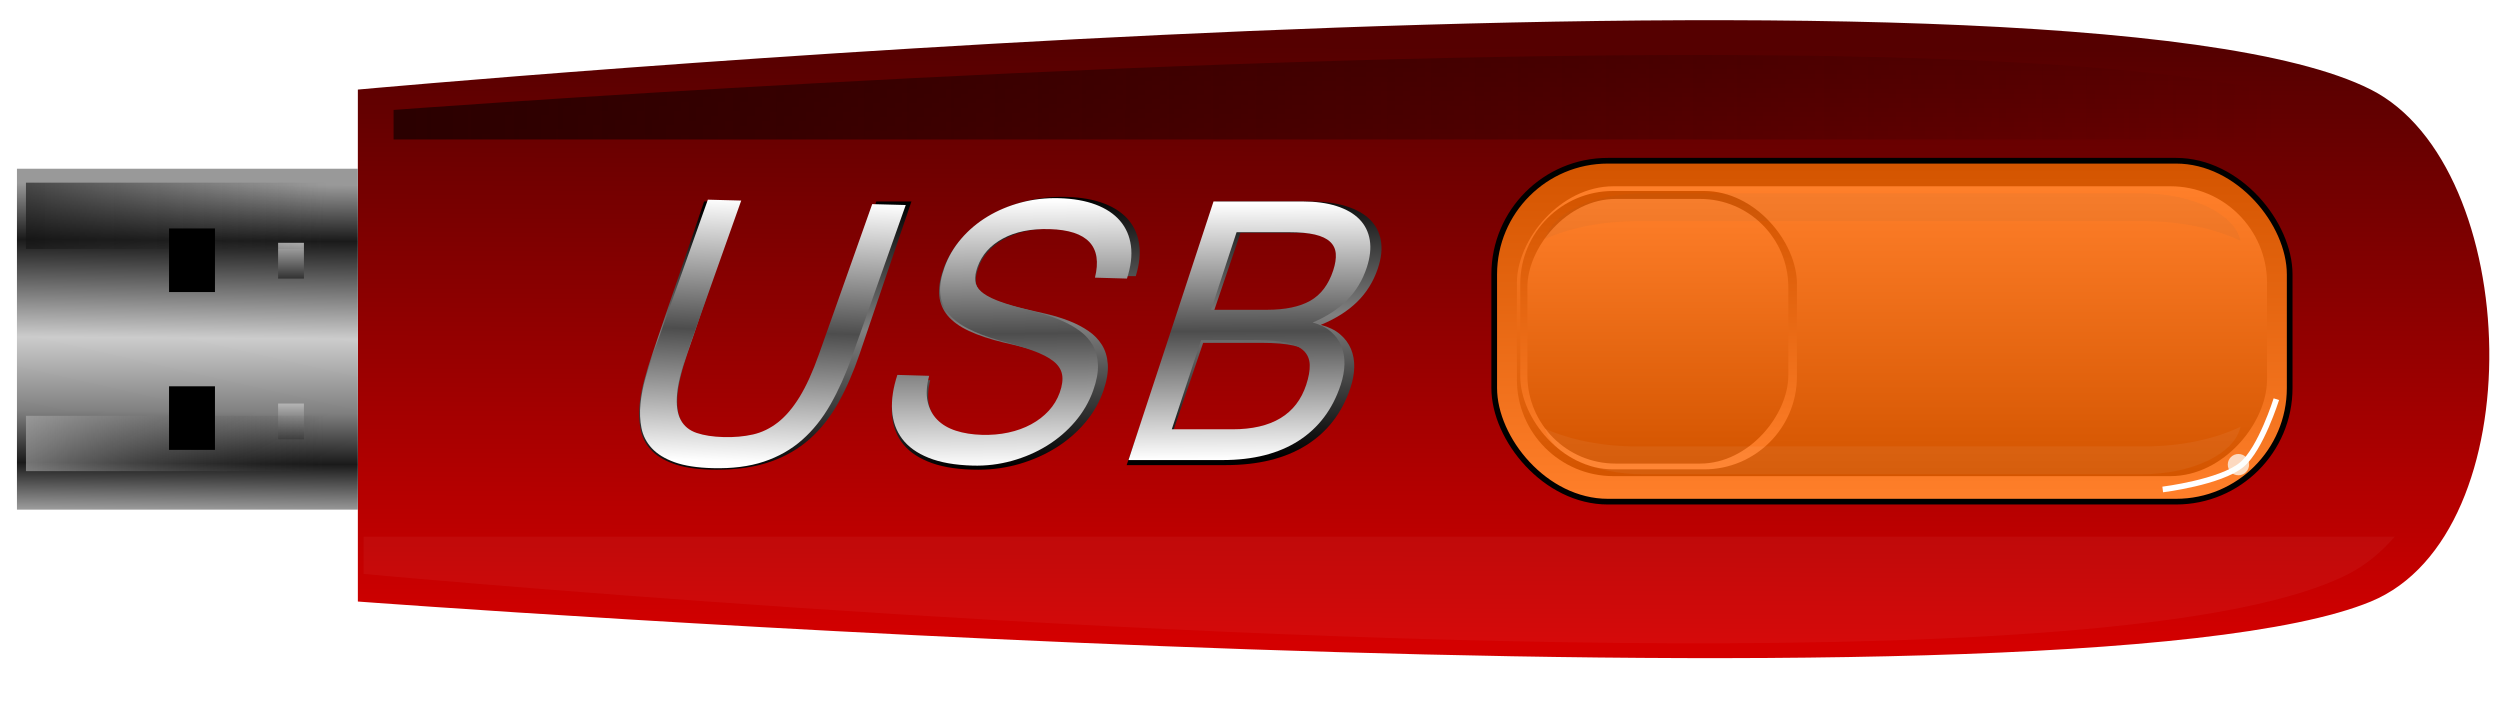 <?xml version="1.0"?>
<svg
    xmlns:rdf="http://www.w3.org/1999/02/22-rdf-syntax-ns#"
    xmlns="http://www.w3.org/2000/svg"
    xmlns:cc="http://creativecommons.org/ns#"
    xmlns:xlink="http://www.w3.org/1999/xlink"
    xmlns:dc="http://purl.org/dc/elements/1.1/"
    xmlns:svg="http://www.w3.org/2000/svg"
    xmlns:inkscape="http://www.inkscape.org/namespaces/inkscape"
    xmlns:sodipodi="http://sodipodi.sourceforge.net/DTD/sodipodi-0.dtd"
    xmlns:ns1="http://sozi.baierouge.fr"
    id="svg2"
    viewBox="0 0 880 250"
    version="1.1"
  >
  <title
      id="title4518"
    >USB stick. Memoria USB.</title
  >
  <defs
      id="defs4"
    >
    <linearGradient
        id="linearGradient4390"
      >
      <stop
          id="stop4392"
          stop-color="#fff"
          offset="0"
      />
      <stop
          id="stop4398"
          stop-color="#4d4d4d"
          offset=".5"
      />
      <stop
          id="stop4394"
          stop-color="#fff"
          offset="1"
      />
    </linearGradient
    >
    <linearGradient
        id="linearGradient3762"
      >
      <stop
          id="stop3764"
          stop-color="#d45500"
          offset="0"
      />
      <stop
          id="stop3766"
          stop-color="#ff7f2a"
          offset="1"
      />
    </linearGradient
    >
    <filter
        id="filter3905"
        height="2.202"
        width="1.063"
        y="-.601"
        x="-.032"
        color-interpolation-filters="sRGB"
      >
      <feGaussianBlur
          id="feGaussianBlur3907"
          stdDeviation="9.406"
      />
    </filter
    >
    <filter
        id="filter4013"
        height="1.308"
        width="1.075"
        y="-.154"
        x="-.037"
        color-interpolation-filters="sRGB"
      >
      <feGaussianBlur
          id="feGaussianBlur4015"
          stdDeviation="1.644"
      />
    </filter
    >
    <filter
        id="filter4093"
        height="1.352"
        width="1.28"
        y="-.176"
        x="-.14"
        color-interpolation-filters="sRGB"
      >
      <feGaussianBlur
          id="feGaussianBlur4095"
          stdDeviation="2.333"
      />
    </filter
    >
    <filter
        id="filter4113"
        height="1.964"
        width="1.964"
        y="-.482"
        x="-.482"
        color-interpolation-filters="sRGB"
      >
      <feGaussianBlur
          id="feGaussianBlur4115"
          stdDeviation="1.506"
      />
    </filter
    >
    <filter
        id="filter4290"
        height="1.811"
        width="1.065"
        y="-.405"
        x="-.032"
        color-interpolation-filters="sRGB"
      >
      <feGaussianBlur
          id="feGaussianBlur4292"
          stdDeviation="3.557"
      />
    </filter
    >
    <linearGradient
        id="linearGradient4474"
        y2="742.25"
        gradientUnits="userSpaceOnUse"
        x2="481.84"
        y1="532.13"
        x1="482.85"
      >
      <stop
          id="stop4031"
          stop-color="#500"
          offset="0"
      />
      <stop
          id="stop4033"
          stop-color="#d40000"
          offset="1"
      />
    </linearGradient
    >
    <linearGradient
        id="linearGradient4476"
        y2="266.99"
        gradientUnits="userSpaceOnUse"
        x2="810.14"
        gradientTransform="matrix(.986 0 0 1 6.723 291.36)"
        y1="265.98"
        x1="124.25"
      >
      <stop
          id="stop3883"
          stop-color="#2b0000"
          offset="0"
      />
      <stop
          id="stop3885"
          stop-color="#2b0000"
          stop-opacity="0"
          offset="1"
      />
    </linearGradient
    >
    <linearGradient
        id="linearGradient4478"
        y2="695.04"
        gradientUnits="userSpaceOnUse"
        x2="56.821"
        gradientTransform="translate(0,-1.214e-4)"
        y1="580.62"
        x1="57.579"
      >
      <stop
          id="stop4232"
          stop-color="#999"
          offset="0"
      />
      <stop
          id="stop4234"
          stop-color="#1a1a1a"
          offset=".173"
      />
      <stop
          id="stop4236"
          stop-color="#ccc"
          offset=".473"
      />
      <stop
          id="stop4238"
          stop-color="#808080"
          offset=".7"
      />
      <stop
          id="stop4258"
          stop-color="#1a1a1a"
          offset=".859"
      />
      <stop
          id="stop4240"
          stop-color="#999"
          offset="1"
      />
    </linearGradient
    >
    <linearGradient
        id="linearGradient4480"
        y2="612.36"
        gradientUnits="userSpaceOnUse"
        x2="97.143"
        gradientTransform="translate(0 1.436)"
        y1="599.51"
        x1="97.143"
      >
      <stop
          id="stop3852"
          stop-color="#b3b3b3"
          offset="0"
      />
      <stop
          id="stop3854"
          stop-color="#333"
          offset="1"
      />
    </linearGradient
    >
    <linearGradient
        id="linearGradient4482"
        y2="672.72"
        gradientUnits="userSpaceOnUse"
        x2="96.786"
        gradientTransform="translate(0 1.436)"
        y1="656.65"
        x1="96.786"
      >
      <stop
          id="stop3844"
          stop-color="#b3b3b3"
          offset="0"
      />
      <stop
          id="stop3846"
          stop-color="#1a1a1a"
          offset="1"
      />
    </linearGradient
    >
    <linearGradient
        id="linearGradient4484"
        y2="300.71"
        gradientUnits="userSpaceOnUse"
        x2="115.71"
        gradientTransform="matrix(.882 0 0 .864 7.071 328.56)"
        y1="299.29"
        x1="-74.286"
      >
      <stop
          id="stop3971"
          offset="0"
      />
      <stop
          id="stop3973"
          stop-color="#333"
          stop-opacity="0"
          offset="1"
      />
    </linearGradient
    >
    <linearGradient
        id="linearGradient4486"
        y2="300.71"
        gradientUnits="userSpaceOnUse"
        x2="115.71"
        gradientTransform="matrix(.882 0 0 .864 7.071 328.56)"
        y1="299.29"
        x1="-74.286"
      >
      <stop
          id="stop4023"
          stop-color="#fff"
          offset="0"
      />
      <stop
          id="stop4025"
          stop-color="#333"
          stop-opacity="0"
          offset="1"
      />
    </linearGradient
    >
    <linearGradient
        id="linearGradient4488"
        y2="404.73"
        xlink:href="#linearGradient3762"
        gradientUnits="userSpaceOnUse"
        x2="652.56"
        y1="287.2"
        x1="652.56"
    />
    <linearGradient
        id="linearGradient4490"
        y2="404.73"
        xlink:href="#linearGradient3762"
        gradientUnits="userSpaceOnUse"
        x2="652.56"
        gradientTransform="matrix(.943 0 0 .85 37.604 -925.69)"
        y1="287.2"
        x1="652.56"
    />
    <linearGradient
        id="linearGradient4492"
        y2="404.73"
        xlink:href="#linearGradient3762"
        gradientUnits="userSpaceOnUse"
        x2="652.56"
        gradientTransform="matrix(.348 0 0 .817 348.35 350.3)"
        y1="287.2"
        x1="652.56"
    />
    <linearGradient
        id="linearGradient4494"
        y2="404.73"
        xlink:href="#linearGradient3762"
        gradientUnits="userSpaceOnUse"
        x2="652.56"
        gradientTransform="matrix(.328 0 0 .776 361.12 -900.19)"
        y1="287.2"
        x1="652.56"
    />
    <linearGradient
        id="linearGradient4496"
        y2="679.86"
        gradientUnits="userSpaceOnUse"
        y1="586.29"
        x2="349.64"
        x1="346.43"
      >
      <stop
          id="stop4327"
          offset="0"
      />
      <stop
          id="stop4331"
          stop-color="#808080"
          offset=".473"
      />
      <stop
          id="stop4329"
          offset="1"
      />
    </linearGradient
    >
    <linearGradient
        id="linearGradient4506"
        y2="678.79"
        xlink:href="#linearGradient4390"
        gradientUnits="userSpaceOnUse"
        x2="266.43"
        gradientTransform="translate(-1.429)"
        y1="586.29"
        x1="269.64"
    />
    <linearGradient
        id="linearGradient4508"
        y2="680.22"
        xlink:href="#linearGradient4390"
        gradientUnits="userSpaceOnUse"
        x2="350"
        y1="586.29"
        x1="349.29"
    />
    <linearGradient
        id="linearGradient4510"
        y2="677.36"
        xlink:href="#linearGradient4390"
        gradientUnits="userSpaceOnUse"
        x2="439.64"
        y1="587.36"
        x1="439.29"
    />
  </defs
  >
  <g
      id="layer1"
      transform="translate(.915 -514.79)"
    >
    <g
        id="g4435"
        transform="translate(5.051 -.99)"
      >
      <g
          id="g4430"
        >
        <path
            id="rect2985"
            d="m120 547.31s600-54.947 708.57 0c53.596 27.125 57.577 156.42 0 180.21-108.57 44.84-708.57 0-708.57 0z"
            fill="url(#linearGradient4474)"
        />
        <path
            id="path3876"
            filter="url(#filter3905)"
            d="m585.27 526.89c-205.43 0.74-460.22 24.406-460.22 24.406v13.125h714.96c-4.765-5.504-10.194-10.006-16.27-13.125-36.801-18.888-130.87-24.794-238.47-24.406z"
            fill="url(#linearGradient4476)"
            transform="matrix(.977 0 0 .792 10.396 117.85)"
        />
        <path
            id="path3909"
            opacity=".2"
            d="m585.27 526.89c-205.43 0.74-460.22 24.406-460.22 24.406v13.125h714.96c-4.765-5.504-10.194-10.006-16.27-13.125-36.801-18.888-130.87-24.794-238.47-24.406z"
            transform="matrix(1 0 0 -1 -3.03 1269.1)"
            filter="url(#filter3905)"
            fill="#fff"
        />
      </g
      >
      <g
          id="g4260"
        >
        <rect
            id="rect3758"
            height="120"
            width="120"
            y="575.17"
            x="0"
            fill="url(#linearGradient4478)"
        />
        <rect
            id="rect3836"
            height="12.588"
            width="9.091"
            y="601.25"
            x="91.924"
            fill="url(#linearGradient4480)"
        />
        <rect
            id="rect3838"
            height="12.588"
            width="9.091"
            y="657.82"
            x="91.924"
            fill="url(#linearGradient4482)"
        />
        <path
            id="rect3921"
            filter="url(#filter4013)"
            d="m7.071 577.19v25.647h102.05c1.39 0 2.688-0.363 3.804-0.999v-24.648h-105.86z"
            fill="url(#linearGradient4484)"
            transform="matrix(1.036 0 0 .91 -4.152 54.83)"
        />
        <rect
            id="rect3832"
            y="596.2"
            width="16.162"
            height="22.379"
            x="53.538"
        />
        <path
            id="path4017"
            filter="url(#filter4013)"
            d="m7.071 577.19v25.647h102.05c1.39 0 2.688-0.363 3.804-0.999v-24.648h-105.86z"
            fill="url(#linearGradient4486)"
            transform="matrix(1.036 0 0 -.759 -4.152 1119.7)"
        />
        <rect
            id="rect3834"
            y="651.76"
            width="16.162"
            height="22.379"
            x="53.538"
        />
      </g
      >
      <path
          id="path4035"
          opacity=".755"
          d="m524.29 321.79s5.476-17.477 12.143-23.036c7.475-6.233 27.857-8.75 27.857-8.75"
          transform="translate(0 287.36)"
          filter="url(#filter4093)"
          stroke="#000"
          stroke-width="2"
          fill="none"
      />
      <path
          id="path4117"
          d="m519.36 320.78s13.683-15.867 24.503-22.162c9.334-5.431 33.63-12.75 33.63-12.75"
          transform="matrix(-.238 -.056 .102 -.438 710.94 834.99)"
          filter="url(#filter4093)"
          stroke="#fff"
          stroke-width="2"
          fill="none"
      />
      <path
          id="path4119"
          opacity=".878"
          d="m519.36 320.78s13.683-15.867 24.503-22.162c9.334-5.431 33.63-12.75 33.63-12.75"
          transform="matrix(-.005 .245 .449 .009 409.51 456.21)"
          filter="url(#filter4093)"
          stroke="#000"
          stroke-width="2"
          fill="none"
      />
      <g
          id="g4420"
        >
        <rect
            id="rect3760"
            ry="40"
            transform="translate(0 287.36)"
            height="120"
            width="280"
            stroke="#000"
            y="285"
            x="520"
            stroke-width="2"
            fill="url(#linearGradient4488)"
        />
        <rect
            id="rect3770"
            transform="scale(1,-1)"
            ry="34.009"
            height="102.03"
            width="264.05"
            y="-683.38"
            x="527.98"
            fill="url(#linearGradient4490)"
        />
        <path
            id="path4097"
            d="m524.29 321.79s5.476-17.477 12.143-23.036c7.475-6.233 27.857-8.75 27.857-8.75"
            transform="matrix(-1 0 0 -1 1319.6 978.08)"
            filter="url(#filter4093)"
            stroke="#fff"
            stroke-width="2"
            fill="none"
        />
        <path
            id="path4099"
            opacity=".845"
            d="m785.71 394.82c0 2.071-1.679 3.75-3.75 3.75s-3.75-1.679-3.75-3.75 1.679-3.75 3.75-3.75 3.75 1.679 3.75 3.75z"
            transform="translate(0 284.51)"
            filter="url(#filter4113)"
            fill="#fdfffd"
        />
        <rect
            id="rect3782"
            ry="32.662"
            height="97.986"
            width="97.372"
            y="583.01"
            x="529.18"
            fill="url(#linearGradient4492)"
        />
        <rect
            id="rect3786"
            transform="scale(1,-1)"
            ry="31.05"
            height="93.151"
            width="91.841"
            y="-678.96"
            x="531.68"
            fill="url(#linearGradient4494)"
        />
        <path
            id="rect4269"
            opacity=".224"
            d="m791.86 664.16c-9.688 5.423-22.456 8.714-36.481 8.714h-192.11c-13.301 0-25.463-2.946-34.947-7.876 2.747 11.473 18.344 20.22 37.307 20.22h188.75c19.422 0 35.315-9.175 37.484-21.058z"
            transform="matrix(.929 0 0 .794 47.047 138.66)"
            filter="url(#filter4290)"
            fill="#fff"
        />
        <path
            id="path4294"
            opacity=".224"
            d="m791.86 664.16c-9.688 5.423-22.456 8.714-36.481 8.714h-192.11c-13.301 0-25.463-2.946-34.947-7.876 2.747 11.473 18.344 20.22 37.307 20.22h188.75c19.422 0 35.315-9.175 37.484-21.058z"
            transform="matrix(.929 0 0 -.794 47.047 1127.9)"
            filter="url(#filter4290)"
            fill="#4d4d4d"
        />
      </g
      >
      <g
          id="g4317"
          fill="url(#linearGradient4496)"
        >
        <g
            id="text4296"
            fill="url(#linearGradient4496)"
          >
          <path
              id="path4301"
              d="m246.28 681.12c-5.719 0-10.399-0.574-14.041-1.723-3.642-1.148-6.483-2.719-8.523-4.711-2.041-1.992-3.381-4.324-4.021-6.996-0.64-2.672-0.845-5.519-0.613-8.543 0.231-3.023 0.787-6.141 1.668-9.352 0.88-3.211 1.846-6.363 2.898-9.457l18.233-53.648h12.305l-18.163 53.438c-2.118 6.234-3.3 11.297-3.544 15.188-0.245 3.891 0.283 6.926 1.582 9.105s3.313 3.668 6.043 4.465c2.729 0.797 6.039 1.195 9.929 1.195 3.937 0 7.542-0.398 10.813-1.195 3.271-0.797 6.3-2.297 9.088-4.5 2.788-2.203 5.358-5.25 7.71-9.141 2.353-3.891 4.58-8.93 6.684-15.117l18.163-53.438h12.375l-18.233 53.648c-2.183 6.422-4.681 12.152-7.495 17.191-2.814 5.039-6.185 9.305-10.114 12.797-3.929 3.492-8.564 6.164-13.904 8.016-5.341 1.852-11.621 2.777-18.839 2.777z"
          />
          <path
              id="path4303"
              d="m338.53 681.12c-6.562 0-12.03-0.773-16.403-2.32-4.373-1.547-7.714-3.715-10.024-6.504-2.31-2.789-3.655-6.105-4.036-9.949-0.381-3.844 0.146-8.086 1.582-12.727h11.812c-0.867 3.516-0.965 6.562-0.294 9.141 0.671 2.578 1.927 4.711 3.768 6.398 1.841 1.688 4.197 2.93 7.066 3.727 2.87 0.797 6.086 1.195 9.648 1.195 3.469 0 6.744-0.363 9.826-1.09 3.082-0.727 5.866-1.781 8.352-3.164 2.486-1.383 4.61-3.047 6.372-4.992 1.762-1.945 3.058-4.137 3.887-6.574 0.861-2.531 1.091-4.688 0.688-6.469-0.403-1.781-1.518-3.328-3.346-4.641-1.828-1.312-4.403-2.496-7.723-3.551-3.321-1.055-7.485-2.144-12.491-3.269-4.805-1.172-8.835-2.519-12.092-4.043-3.256-1.523-5.745-3.305-7.466-5.344-1.721-2.039-2.722-4.371-3.002-6.996-0.28-2.625 0.169-5.672 1.347-9.141 1.26-3.703 3.224-7.137 5.893-10.301 2.669-3.164 5.843-5.883 9.523-8.156 3.68-2.273 7.766-4.055 12.259-5.344 4.493-1.289 9.2-1.933 14.122-1.934 5.203 0 9.734 0.633 13.592 1.898 3.858 1.266 6.936 3.106 9.233 5.519 2.297 2.414 3.739 5.344 4.326 8.789 0.587 3.445 0.21 7.348-1.132 11.707h-11.883c2.54-11.203-3.245-16.805-17.354-16.805-6.891 0-12.633 1.277-17.227 3.832-4.594 2.555-7.632 6.012-9.114 10.371-0.668 1.969-0.897 3.645-0.688 5.027 0.209 1.383 0.967 2.602 2.272 3.656 1.305 1.055 3.17 2.016 5.594 2.883 2.424 0.867 5.532 1.723 9.323 2.566 2.575 0.563 5.216 1.172 7.923 1.828 2.707 0.656 5.292 1.465 7.754 2.426 2.462 0.961 4.693 2.121 6.691 3.481 1.998 1.359 3.596 3 4.794 4.922 1.198 1.922 1.89 4.195 2.076 6.82 0.186 2.625-0.317 5.695-1.51 9.211-1.386 4.078-3.516 7.828-6.39 11.25-2.874 3.422-6.264 6.363-10.171 8.824-3.907 2.461-8.205 4.383-12.894 5.766-4.689 1.383-9.518 2.074-14.487 2.074z"
          />
          <path
              id="path4305"
              d="m469.33 652.5c-2.98 8.766-8.183 15.457-15.612 20.074-7.428 4.617-16.838 6.926-28.228 6.926h-34.875l31.544-92.812h33.047c4.828 0 9.023 0.551 12.586 1.652 3.562 1.102 6.38 2.672 8.453 4.711 2.073 2.039 3.361 4.524 3.865 7.453 0.504 2.93 0.135 6.223-1.107 9.879-1.544 4.547-3.968 8.438-7.271 11.672-3.303 3.234-7.571 5.93-12.803 8.086 2.763 0.703 5.018 1.793 6.765 3.269 1.748 1.477 3.037 3.199 3.867 5.168 0.83 1.969 1.219 4.137 1.165 6.504-0.054 2.367-0.519 4.84-1.395 7.418zm-48.081-26.93h20.672c6.797 0 12.167-1.078 16.11-3.234 3.943-2.156 6.784-5.789 8.521-10.898 0.779-2.297 1.096-4.301 0.951-6.012-0.145-1.711-0.855-3.141-2.129-4.289-1.274-1.148-3.152-2.004-5.632-2.566-2.48-0.562-5.665-0.844-9.556-0.844h-19.477zm-14.577 42.891h22.5c14.625 0 23.745-5.32 27.36-15.961 0.94-2.766 1.378-5.156 1.312-7.172-0.066-2.016-0.79-3.68-2.171-4.992-1.381-1.312-3.488-2.285-6.319-2.918-2.832-0.633-6.521-0.949-11.068-0.949h-20.742z"
          />
        </g
        >
      </g
      >
      <g
          id="g4400"
        >
        <path
            id="path4337"
            d="m244.84 680.57c-5.458-0.148-9.91-0.843-13.354-2.085-3.445-1.242-6.114-2.885-8.007-4.93s-3.11-4.41-3.648-7.098c-0.539-2.687-0.656-5.539-0.354-8.556 0.303-3.016 0.918-6.118 1.845-9.305 0.927-3.187 1.935-6.313 3.022-9.379l18.856-53.157 11.744 0.318-18.783 52.948c-2.191 6.177-3.455 11.207-3.794 15.09-0.339 3.883 0.082 6.931 1.263 9.143 1.181 2.212 3.063 3.752 5.646 4.62 2.583 0.867 5.731 1.351 9.445 1.452 3.758 0.102 7.209-0.203 10.353-0.915 3.143-0.712 6.075-2.133 8.796-4.263 2.72-2.13 5.256-5.109 7.607-8.938 2.351-3.828 4.614-8.808 6.789-14.939l18.783-52.948 11.811 0.32-18.856 53.157c-2.257 6.363-4.797 12.027-7.619 16.991-2.822 4.964-6.156 9.141-10 12.53-3.844 3.389-8.341 5.94-13.488 7.653-5.148 1.713-11.166 2.476-18.056 2.289z"
            fill="url(#linearGradient4506)"
        />
        <path
            id="path4339"
            fill="url(#linearGradient4508)"
            d="m336.38 679.67c-6.22-0.179-11.379-1.093-15.479-2.742-4.1-1.649-7.205-3.883-9.315-6.703-2.11-2.82-3.29-6.135-3.542-9.944-0.251-3.81 0.369-7.988 1.862-12.536l11.195 0.323c-0.922 3.451-1.102 6.46-0.54 9.027 0.562 2.567 1.692 4.709 3.389 6.428 1.697 1.718 3.894 3.011 6.591 3.877 2.697 0.866 5.734 1.348 9.11 1.445 3.287 0.095 6.402-0.175 9.344-0.809 2.942-0.634 5.61-1.6 8.005-2.899 2.395-1.299 4.456-2.885 6.181-4.76 1.726-1.875 3.016-4.005 3.871-6.392 0.888-2.478 1.167-4.603 0.836-6.375-0.331-1.772-1.344-3.331-3.039-4.678-1.695-1.347-4.101-2.588-7.218-3.721-3.117-1.133-7.032-2.324-11.745-3.573-4.52-1.29-8.302-2.732-11.344-4.327-3.043-1.595-5.351-3.424-6.924-5.486s-2.455-4.395-2.645-6.997c-0.19-2.602 0.322-5.602 1.537-8.998 1.3-3.626 3.259-6.966 5.879-10.02 2.62-3.054 5.706-5.655 9.258-7.801 3.552-2.146 7.476-3.795 11.77-4.947 4.295-1.151 8.774-1.659 13.439-1.525 4.931 0.142 9.207 0.892 12.828 2.248 3.621 1.357 6.485 3.259 8.593 5.708 2.108 2.449 3.391 5.384 3.85 8.806 0.458 3.422-0.011 7.269-1.406 11.541l-11.262-0.325c2.727-11.004-2.596-16.699-15.968-17.085-6.53-0.188-12.009 0.917-16.436 3.317-4.427 2.4-7.404 5.734-8.934 10.002-0.689 1.928-0.954 3.578-0.795 4.95 0.159 1.373 0.842 2.598 2.049 3.676 1.207 1.078 2.947 2.079 5.22 3.002 2.273 0.924 5.194 1.854 8.762 2.792 2.425 0.626 4.91 1.301 7.457 2.024 2.547 0.723 4.973 1.593 7.28 2.61 2.306 1.017 4.387 2.225 6.242 3.623 1.855 1.398 3.323 3.064 4.404 4.996 1.081 1.932 1.672 4.199 1.773 6.798 0.101 2.6-0.463 5.621-1.693 9.063-1.43 3.993-3.555 7.641-6.377 10.945-2.821 3.304-6.119 6.118-9.891 8.444-3.773 2.326-7.901 4.108-12.384 5.346-4.483 1.239-9.08 1.79-13.789 1.654z"
        />
        <path
            id="path4341"
            fill="url(#linearGradient4510)"
            d="m465.96 651.24c-2.828 8.597-7.766 15.16-14.816 19.688-7.05 4.528-15.979 6.793-26.789 6.793h-33.097l29.936-91.027h31.362c4.582 0 8.563 0.54 11.944 1.621 3.381 1.08 6.055 2.621 8.022 4.62 1.967 2 3.19 4.436 3.668 7.31 0.478 2.873 0.128 6.103-1.051 9.689-1.465 4.46-3.765 8.275-6.9 11.447-3.135 3.172-7.185 5.816-12.151 7.93 2.622 0.69 4.762 1.758 6.42 3.207 1.658 1.448 2.882 3.138 3.67 5.069 0.788 1.931 1.157 4.057 1.105 6.379-0.051 2.322-0.493 4.747-1.324 7.275zm-45.629-26.412h19.618c6.45 0 11.547-1.057 15.289-3.172 3.742-2.115 6.438-5.678 8.087-10.689 0.739-2.253 1.04-4.218 0.903-5.896-0.138-1.678-0.811-3.08-2.021-4.207-1.21-1.126-2.991-1.965-5.345-2.517-2.354-0.552-5.377-0.827-9.069-0.828h-18.484zm-13.834 42.065h21.353c13.879 0 22.535-5.218 25.966-15.654 0.892-2.712 1.307-5.057 1.245-7.034-0.063-1.977-0.749-3.609-2.06-4.896-1.311-1.287-3.31-2.241-5.997-2.862-2.687-0.621-6.188-0.931-10.503-0.931h-19.685z"
        />
      </g
      >
      <g
          id="g4405"
          opacity=".61"
        >
        <path
            id="path4407"
            d="m244.84 680.57c-5.458-0.148-9.91-0.843-13.354-2.085-3.445-1.242-6.114-2.885-8.007-4.93s-3.11-4.41-3.648-7.098c-0.539-2.687-0.656-5.539-0.354-8.556 0.303-3.016 0.918-6.118 1.845-9.305 0.927-3.187 1.935-6.313 3.022-9.379l18.856-53.157 11.744 0.318-18.783 52.948c-2.191 6.177-3.455 11.207-3.794 15.09-0.339 3.883 0.082 6.931 1.263 9.143 1.181 2.212 3.063 3.752 5.646 4.62 2.583 0.867 5.731 1.351 9.445 1.452 3.758 0.102 7.209-0.203 10.353-0.915 3.143-0.712 6.075-2.133 8.796-4.263 2.72-2.13 5.256-5.109 7.607-8.938 2.351-3.828 4.614-8.808 6.789-14.939l18.783-52.948 11.811 0.32-18.856 53.157c-2.257 6.363-4.797 12.027-7.619 16.991-2.822 4.964-6.156 9.141-10 12.53-3.844 3.389-8.341 5.94-13.488 7.653-5.148 1.713-11.166 2.476-18.056 2.289z"
            fill="url(#linearGradient4506)"
        />
        <path
            id="path4409"
            d="m336.38 679.67c-6.22-0.179-11.379-1.093-15.479-2.742-4.1-1.649-7.205-3.883-9.315-6.703-2.11-2.82-3.29-6.135-3.542-9.944-0.251-3.81 0.369-7.988 1.862-12.536l11.195 0.323c-0.922 3.451-1.102 6.46-0.54 9.027 0.562 2.567 1.692 4.709 3.389 6.428 1.697 1.718 3.894 3.011 6.591 3.877 2.697 0.866 5.734 1.348 9.11 1.445 3.287 0.095 6.402-0.175 9.344-0.809 2.942-0.634 5.61-1.6 8.005-2.899 2.395-1.299 4.456-2.885 6.181-4.76 1.726-1.875 3.016-4.005 3.871-6.392 0.888-2.478 1.167-4.603 0.836-6.375-0.331-1.772-1.344-3.331-3.039-4.678-1.695-1.347-4.101-2.588-7.218-3.721-3.117-1.133-7.032-2.324-11.745-3.573-4.52-1.29-8.302-2.732-11.344-4.327-3.043-1.595-5.351-3.424-6.924-5.486s-2.455-4.395-2.645-6.997c-0.19-2.602 0.322-5.602 1.537-8.998 1.3-3.626 3.259-6.966 5.879-10.02 2.62-3.054 5.706-5.655 9.258-7.801 3.552-2.146 7.476-3.795 11.77-4.947 4.295-1.151 8.774-1.659 13.439-1.525 4.931 0.142 9.207 0.892 12.828 2.248 3.621 1.357 6.485 3.259 8.593 5.708 2.108 2.449 3.391 5.384 3.85 8.806 0.458 3.422-0.011 7.269-1.406 11.541l-11.262-0.325c2.727-11.004-2.596-16.699-15.968-17.085-6.53-0.188-12.009 0.917-16.436 3.317-4.427 2.4-7.404 5.734-8.934 10.002-0.689 1.928-0.954 3.578-0.795 4.95 0.159 1.373 0.842 2.598 2.049 3.676 1.207 1.078 2.947 2.079 5.22 3.002 2.273 0.924 5.194 1.854 8.762 2.792 2.425 0.626 4.91 1.301 7.457 2.024 2.547 0.723 4.973 1.593 7.28 2.61 2.306 1.017 4.387 2.225 6.242 3.623 1.855 1.398 3.323 3.064 4.404 4.996 1.081 1.932 1.672 4.199 1.773 6.798 0.101 2.6-0.463 5.621-1.693 9.063-1.43 3.993-3.555 7.641-6.377 10.945-2.821 3.304-6.119 6.118-9.891 8.444-3.773 2.326-7.901 4.108-12.384 5.346-4.483 1.239-9.08 1.79-13.789 1.654z"
            fill="url(#linearGradient4508)"
        />
        <path
            id="path4411"
            d="m465.96 651.24c-2.828 8.597-7.766 15.16-14.816 19.688-7.05 4.528-15.979 6.793-26.789 6.793h-33.097l29.936-91.027h31.362c4.582 0 8.563 0.54 11.944 1.621 3.381 1.08 6.055 2.621 8.022 4.62 1.967 2 3.19 4.436 3.668 7.31 0.478 2.873 0.128 6.103-1.051 9.689-1.465 4.46-3.765 8.275-6.9 11.447-3.135 3.172-7.185 5.816-12.151 7.93 2.622 0.69 4.762 1.758 6.42 3.207 1.658 1.448 2.882 3.138 3.67 5.069 0.788 1.931 1.157 4.057 1.105 6.379-0.051 2.322-0.493 4.747-1.324 7.275zm-45.629-26.412h19.618c6.45 0 11.547-1.057 15.289-3.172 3.742-2.115 6.438-5.678 8.087-10.689 0.739-2.253 1.04-4.218 0.903-5.896-0.138-1.678-0.811-3.08-2.021-4.207-1.21-1.126-2.991-1.965-5.345-2.517-2.354-0.552-5.377-0.827-9.069-0.828h-18.484zm-13.834 42.065h21.353c13.879 0 22.535-5.218 25.966-15.654 0.892-2.712 1.307-5.057 1.245-7.034-0.063-1.977-0.749-3.609-2.06-4.896-1.311-1.287-3.31-2.241-5.997-2.862-2.687-0.621-6.188-0.931-10.503-0.931h-19.685z"
            fill="url(#linearGradient4510)"
        />
      </g
      >
    </g
    >
  </g
  >
</svg
>
